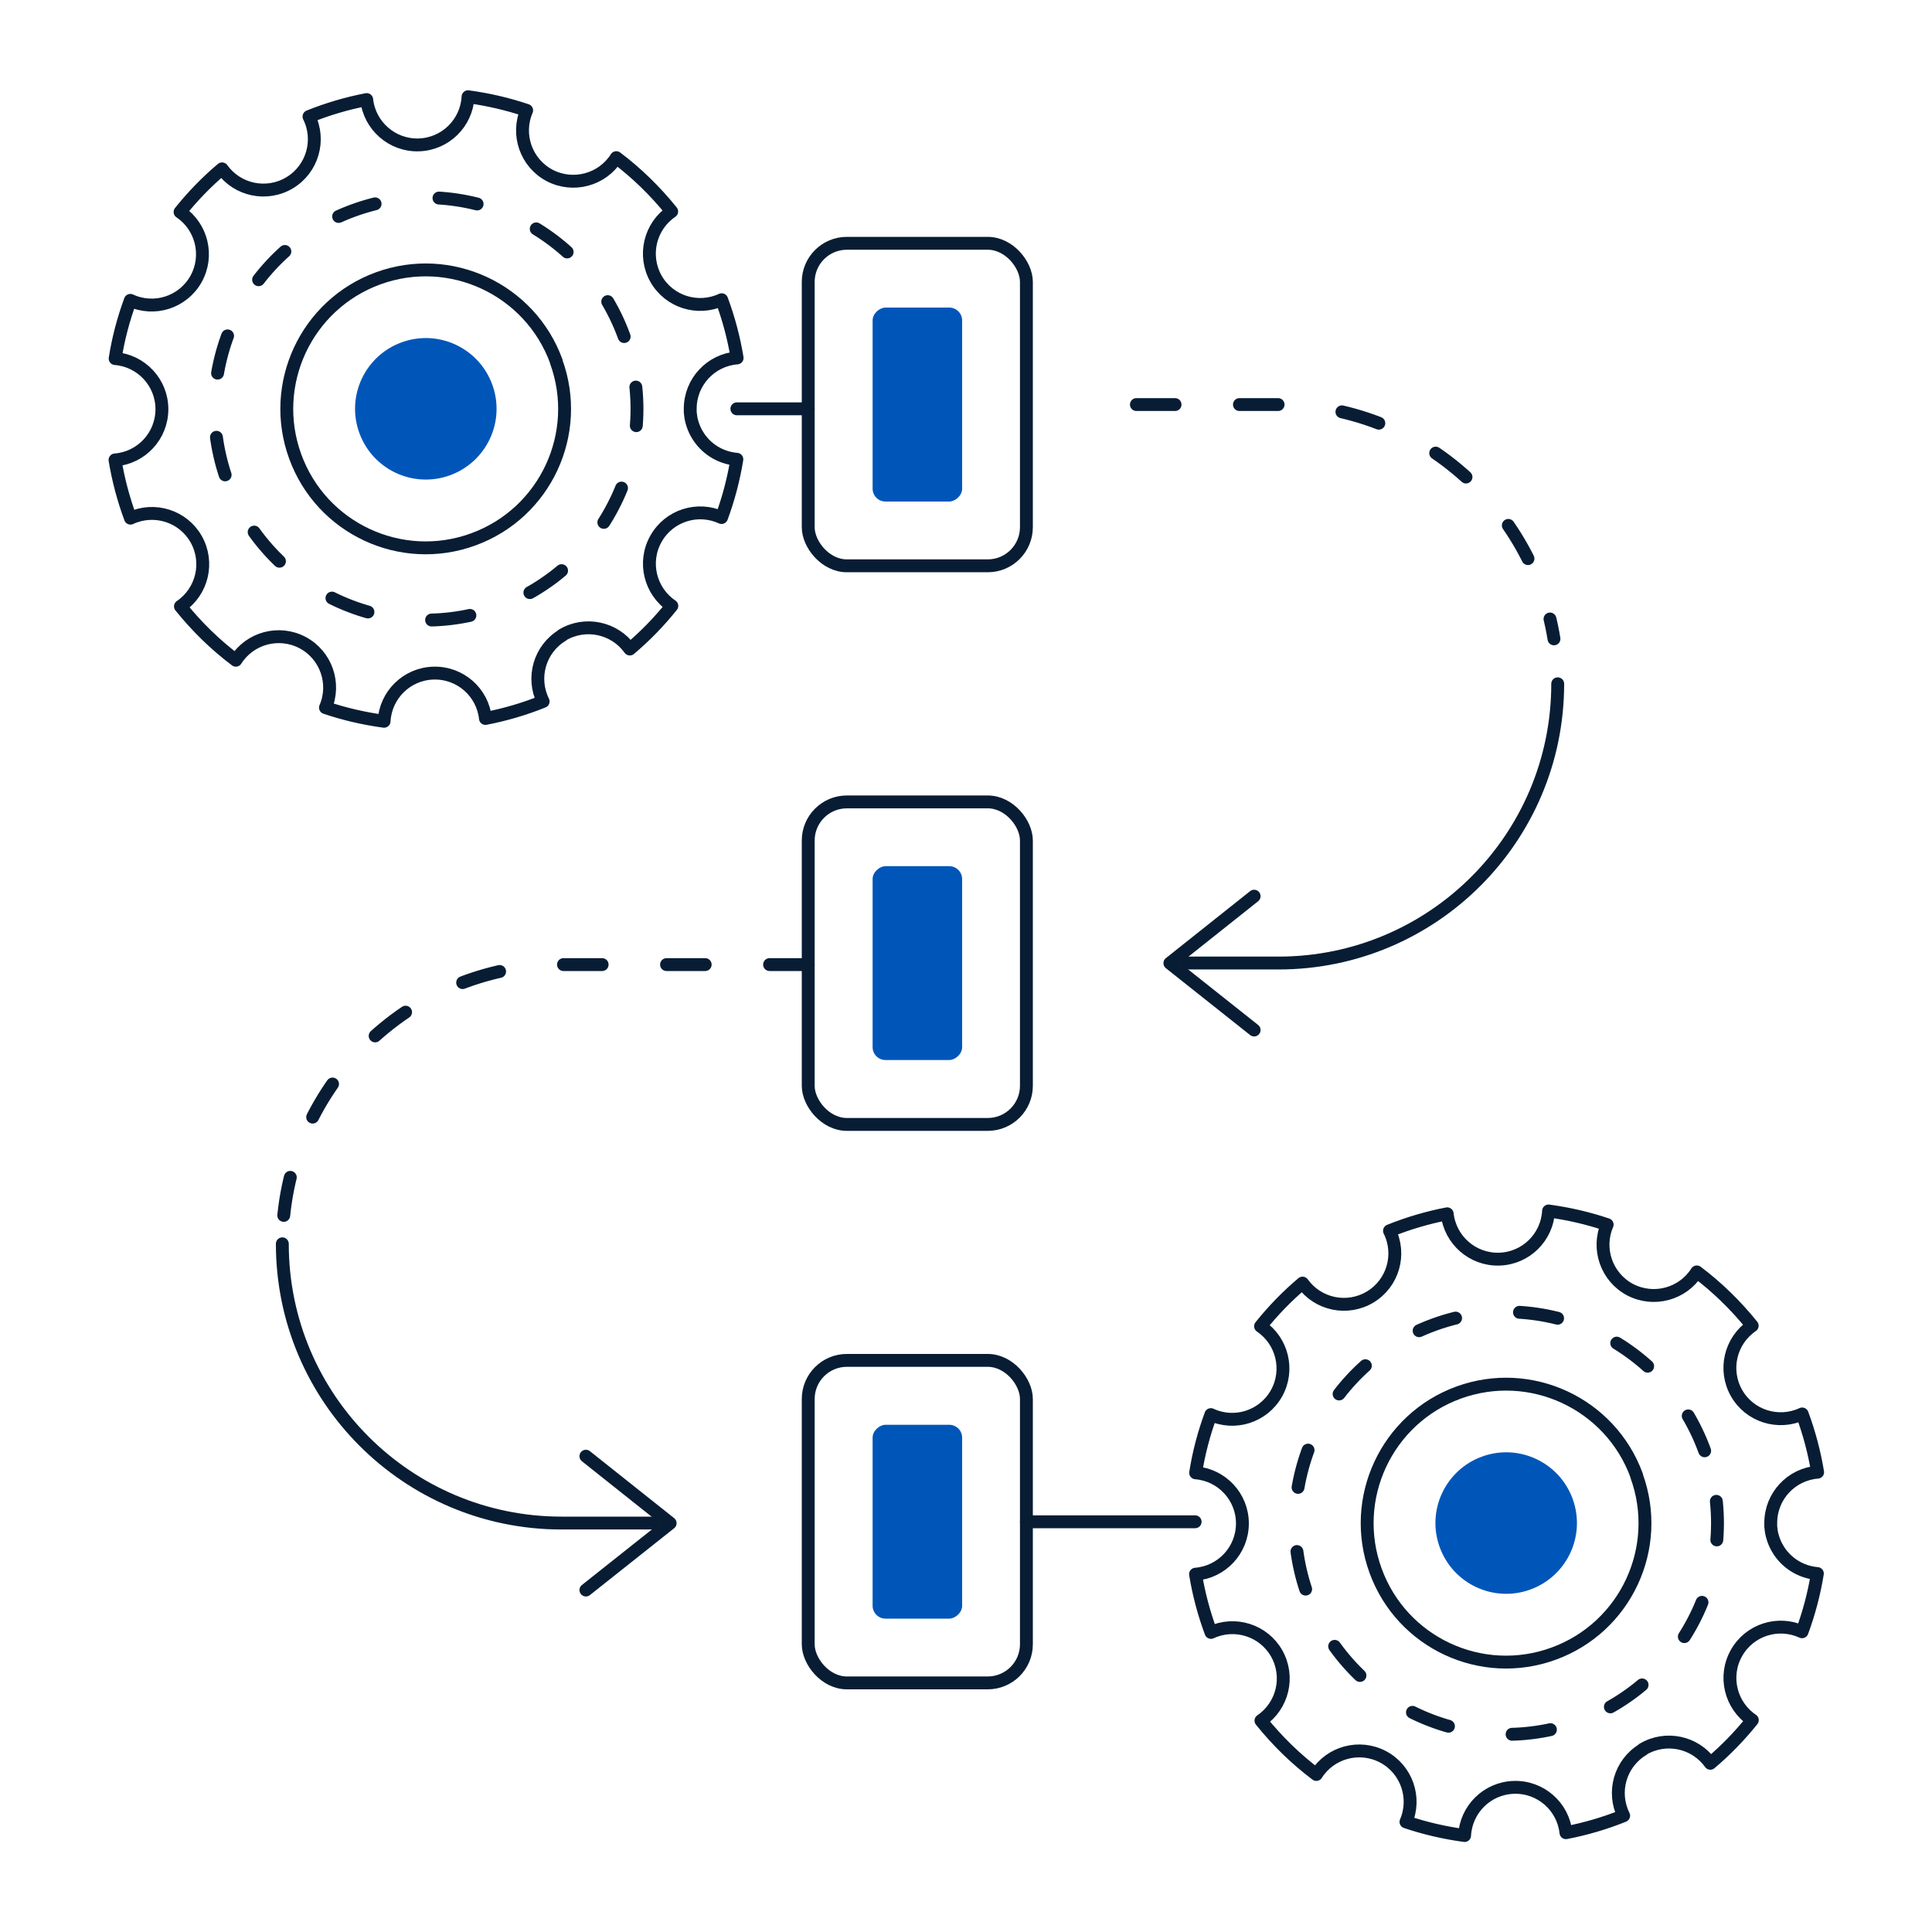 <?xml version="1.0" encoding="UTF-8"?>
<svg id="Layer_1" data-name="Layer 1" xmlns="http://www.w3.org/2000/svg" viewBox="0 0 150 150">
  <defs>
    <style>
      .cls-1, .cls-2 {
        fill: none;
        stroke: #081d34;
        stroke-linecap: round;
        stroke-linejoin: round;
      }

      .cls-3 {
        fill: #0056b8;
      }

      .cls-2 {
        stroke-dasharray: 0 0 3 5;
      }
    </style>
  </defs>
  <path class="cls-1" d="m127.07,114.56c-2.04-5.59-8.23-8.48-13.83-6.44-5.59,2.04-8.48,8.23-6.44,13.83,2.04,5.6,8.23,8.48,13.82,6.44,5.6-2.04,8.48-8.23,6.44-13.82Z"/>
  <path class="cls-2" d="m132.35,112.64c-3.1-8.51-12.51-12.89-21.02-9.79-8.51,3.1-12.89,12.51-9.79,21.02,3.1,8.51,12.51,12.89,21.02,9.79,8.51-3.1,12.89-12.51,9.79-21.02Z"/>
  <path class="cls-3" d="m122.1,116.37c-1.04-2.85-4.19-4.32-7.04-3.28-2.85,1.04-4.32,4.19-3.28,7.04,1.04,2.85,4.19,4.32,7.04,3.28,2.85-1.04,4.32-4.19,3.28-7.04Z"/>
  <path class="cls-1" d="m127.54,135.82c1.78-1.07,4.06-.58,5.25,1.08,1.21-1.02,2.29-2.14,3.26-3.35-1.69-1.14-2.25-3.41-1.23-5.21,1.02-1.81,3.24-2.5,5.09-1.65.54-1.46.94-2.98,1.19-4.52-1.31-.11-2.45-.85-3.08-1.93-.14-.23-.25-.48-.34-.74-.03-.1-.06-.2-.09-.3-.04-.14-.06-.28-.08-.43-.01-.09-.02-.18-.03-.26,0-.09,0-.18,0-.27,0-2.08,1.6-3.78,3.64-3.94-.25-1.52-.65-3.04-1.2-4.52-1.85.86-4.08.17-5.1-1.63-1.02-1.81-.47-4.07,1.22-5.22-1.28-1.59-2.72-2.99-4.3-4.18-1.09,1.72-3.34,2.34-5.18,1.38-1.83-.97-2.59-3.18-1.78-5.05-1.48-.5-3-.85-4.55-1.06-.11,2.04-1.76,3.68-3.83,3.74-2.07.06-3.82-1.49-4.04-3.52-1.51.29-3.01.73-4.48,1.32.91,1.82.28,4.07-1.5,5.14-1.78,1.07-4.06.58-5.25-1.08-1.21,1.02-2.29,2.14-3.26,3.35,1.69,1.14,2.25,3.41,1.23,5.22-1.02,1.8-3.24,2.5-5.09,1.64-.54,1.47-.94,2.98-1.18,4.52,2.03.16,3.63,1.86,3.63,3.93,0,2.08-1.6,3.78-3.64,3.94.25,1.52.65,3.04,1.2,4.52,1.85-.86,4.08-.17,5.1,1.63,1.02,1.81.47,4.07-1.22,5.22,1.28,1.59,2.72,2.99,4.3,4.18,1.09-1.72,3.34-2.34,5.18-1.37,1.83.97,2.59,3.18,1.78,5.05,1.48.5,3,.85,4.55,1.06.11-2.04,1.76-3.68,3.83-3.74,2.08-.06,3.82,1.49,4.04,3.52,1.51-.29,3.02-.73,4.48-1.32-.91-1.83-.28-4.07,1.5-5.14Z"/>
  <g>
    <path class="cls-1" d="m43.19,28.05c-2.04-5.59-8.23-8.48-13.83-6.44-5.59,2.04-8.48,8.23-6.44,13.83,2.04,5.6,8.23,8.48,13.82,6.44,5.6-2.04,8.48-8.23,6.44-13.82Z"/>
    <path class="cls-2" d="m48.46,26.13c-3.1-8.51-12.51-12.89-21.02-9.79-8.51,3.1-12.89,12.51-9.79,21.02,3.1,8.51,12.51,12.89,21.02,9.79,8.51-3.1,12.89-12.51,9.79-21.02Z"/>
    <path class="cls-3" d="m38.22,29.86c-1.04-2.85-4.19-4.32-7.04-3.28-2.85,1.04-4.32,4.19-3.28,7.04,1.04,2.85,4.19,4.32,7.04,3.28,2.85-1.04,4.32-4.19,3.28-7.04Z"/>
    <path class="cls-1" d="m43.65,49.31c1.78-1.07,4.06-.58,5.25,1.08,1.21-1.02,2.29-2.14,3.26-3.35-1.69-1.14-2.25-3.41-1.23-5.21,1.02-1.81,3.24-2.5,5.09-1.65.54-1.46.94-2.98,1.19-4.52-1.31-.11-2.45-.85-3.08-1.93-.14-.23-.25-.48-.34-.74-.03-.1-.06-.2-.09-.3-.04-.14-.06-.28-.08-.43-.01-.09-.02-.18-.03-.26,0-.09,0-.18,0-.27,0-2.08,1.6-3.78,3.64-3.94-.25-1.52-.65-3.04-1.2-4.52-1.85.86-4.08.17-5.1-1.63-1.02-1.81-.47-4.07,1.22-5.22-1.28-1.59-2.72-2.99-4.3-4.18-1.09,1.72-3.34,2.34-5.18,1.38-1.83-.97-2.59-3.18-1.78-5.05-1.48-.5-3-.85-4.55-1.06-.11,2.04-1.76,3.68-3.83,3.74-2.07.06-3.82-1.49-4.04-3.52-1.51.29-3.01.73-4.48,1.32.91,1.82.28,4.07-1.5,5.14-1.78,1.07-4.06.58-5.25-1.08-1.21,1.02-2.29,2.14-3.26,3.35,1.69,1.14,2.25,3.41,1.23,5.22-1.02,1.8-3.24,2.5-5.09,1.64-.54,1.47-.94,2.98-1.18,4.52,2.03.16,3.63,1.86,3.63,3.93,0,2.08-1.6,3.78-3.64,3.94.25,1.52.65,3.04,1.2,4.52,1.85-.86,4.08-.17,5.1,1.63,1.02,1.81.47,4.07-1.22,5.22,1.28,1.59,2.72,2.99,4.3,4.18,1.09-1.72,3.34-2.34,5.18-1.37,1.83.97,2.59,3.18,1.78,5.05,1.48.5,3,.85,4.55,1.06.11-2.04,1.76-3.68,3.83-3.74,2.08-.06,3.82,1.49,4.04,3.52,1.51-.29,3.02-.73,4.48-1.32-.91-1.83-.28-4.07,1.5-5.14Z"/>
  </g>
  <rect class="cls-1" x="62.75" y="18.89" width="16.94" height="25.04" rx="3" ry="3"/>
  <rect class="cls-3" x="63.69" y="27.93" width="15.06" height="6.95" rx="1" ry="1" transform="translate(102.63 -39.81) rotate(90)"/>
  <rect class="cls-1" x="62.75" y="62.26" width="16.94" height="25.04" rx="3" ry="3"/>
  <rect class="cls-3" x="63.69" y="71.3" width="15.05" height="6.95" rx="1" ry="1" transform="translate(146 3.56) rotate(90)"/>
  <rect class="cls-1" x="62.75" y="105.62" width="16.94" height="25.04" rx="3" ry="3"/>
  <rect class="cls-3" x="63.69" y="114.67" width="15.05" height="6.95" rx="1" ry="1" transform="translate(189.37 46.93) rotate(90)"/>
  <g>
    <path class="cls-1" d="m120.94,53.09h0c0,11.98-9.71,21.68-21.68,21.68h-7.13"/>
    <path class="cls-2" d="m88.23,31.41h11.02c10.79,0,19.73,7.88,21.4,18.19"/>
    <polyline class="cls-1" points="97.37 79.97 90.83 74.78 97.37 69.58"/>
  </g>
  <g>
    <path class="cls-1" d="m21.92,96.57c0,11.98,9.71,21.68,21.68,21.68h7.13"/>
    <path class="cls-2" d="m62.75,74.89h-19.15c-11.98,0-21.68,9.71-21.68,21.68h0"/>
    <polyline class="cls-1" points="45.49 123.45 52.03 118.26 45.49 113.06"/>
  </g>
  <line class="cls-1" x1="79.69" y1="118.15" x2="92.79" y2="118.15"/>
  <line class="cls-1" x1="62.75" y1="31.74" x2="57.21" y2="31.74"/>
</svg>